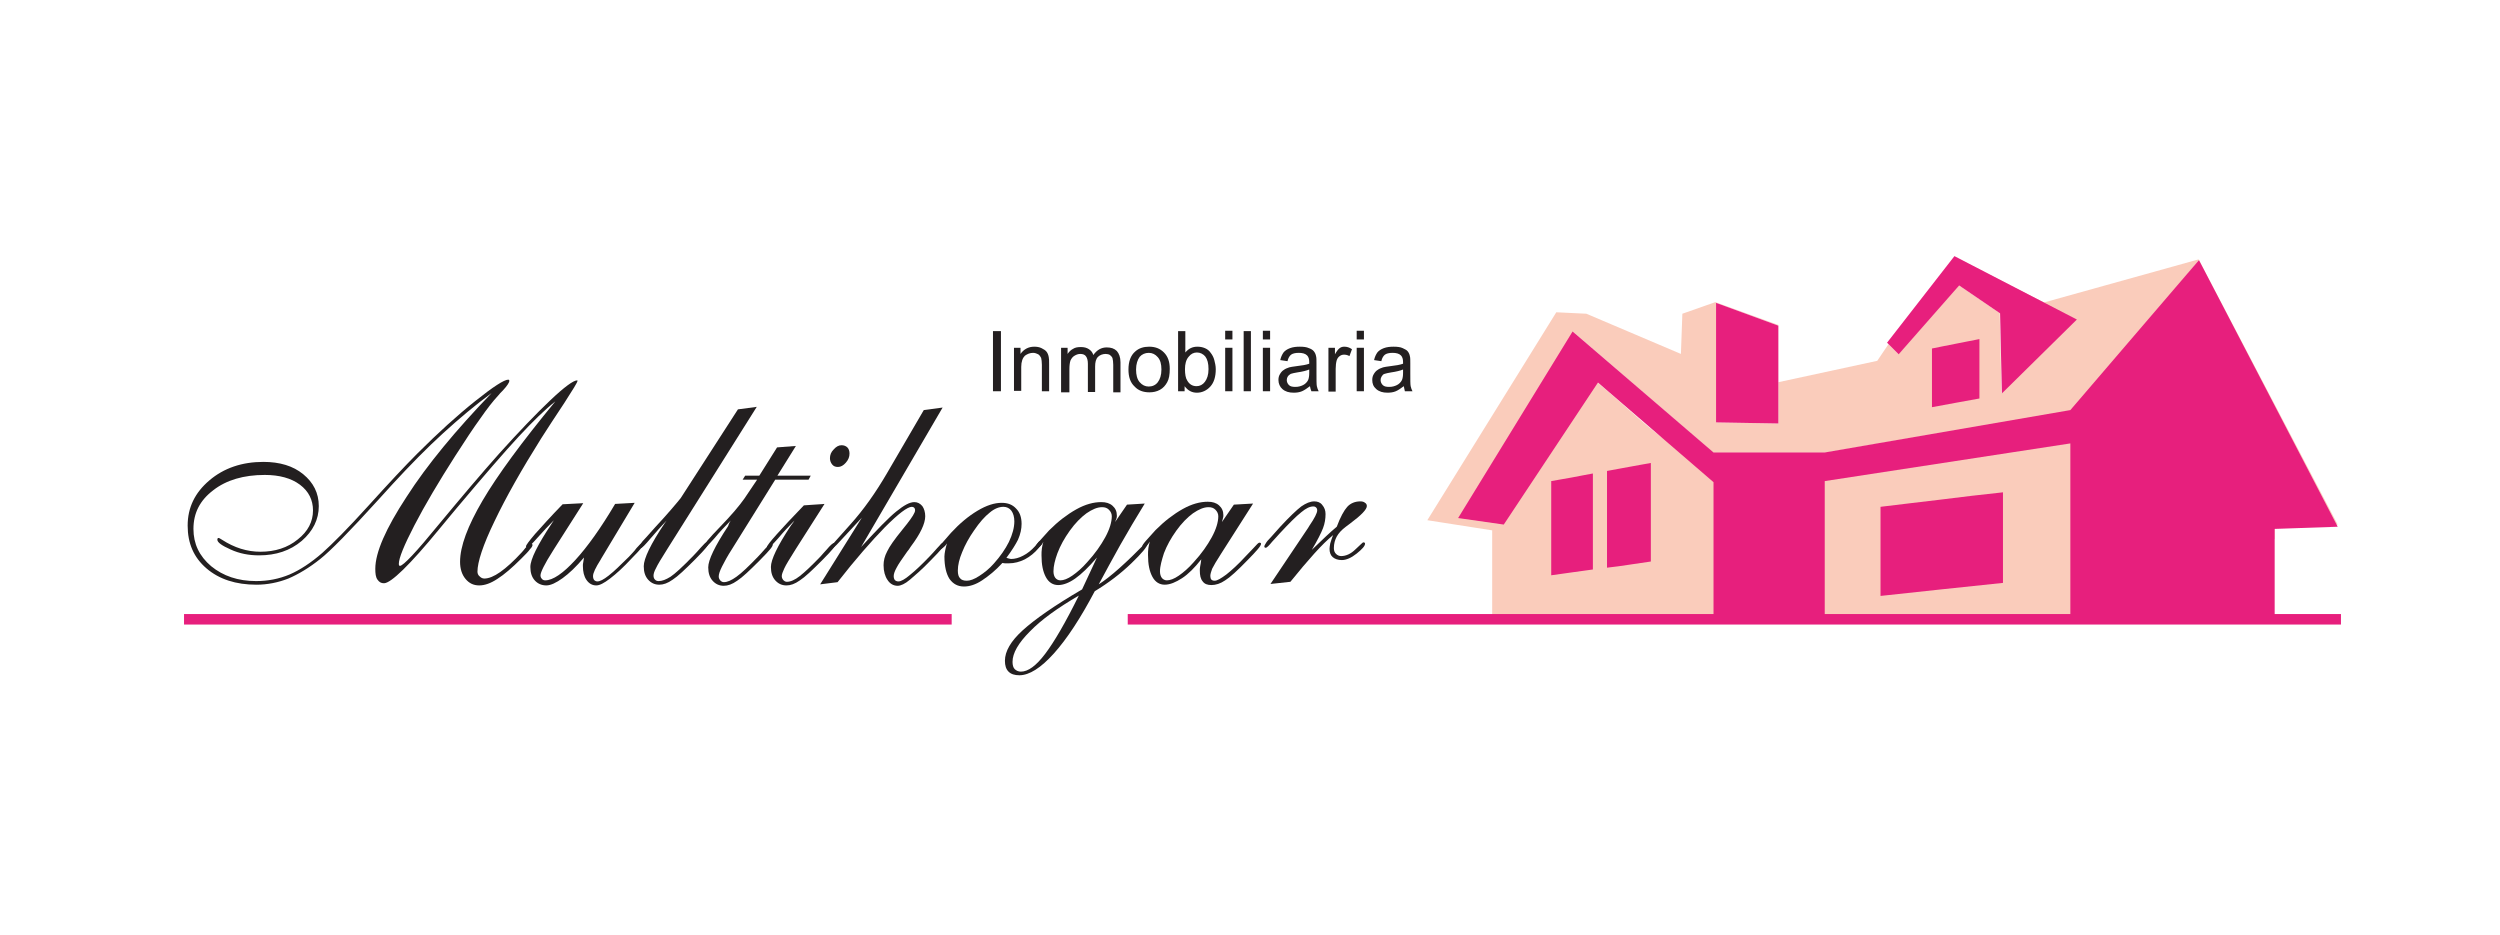 <?xml version="1.0" encoding="utf-8"?>
<!-- Generator: Adobe Illustrator 25.4.1, SVG Export Plug-In . SVG Version: 6.00 Build 0)  -->
<svg version="1.1" id="Capa_1" xmlns="http://www.w3.org/2000/svg" xmlns:xlink="http://www.w3.org/1999/xlink" x="0px" y="0px"
	 viewBox="0 0 690.1 258.2" style="enable-background:new 0 0 690.1 258.2;" xml:space="preserve">
<style type="text/css">
	.st0{fill-rule:evenodd;clip-rule:evenodd;fill:#FACCBB;}
	.st1{fill-rule:evenodd;clip-rule:evenodd;fill:#E71F7D;}
	.st2{enable-background:new    ;}
	.st3{fill:#231F20;}
</style>
<g>
	<path class="st0" d="M473.7,116.6v-33l17.2,6.3v27L473.7,116.6 M528.9,84.4l10.5-13.5L528.9,84.4z M394,143.6l35.6-57.4l8.3,0.4
		L464,97.7l0.4-11.1l9.1-3.2l17.4,6.3v15.8l27.3-5.9l3.1-4.6l2.7,2.7l16.7-19l11.3,7.7l0.5,22.2l17.3-20l-27.6-16.3l22,11.2
		l42.7-11.9l38.4,73.2l-17.4,0.8v3.2l-7.6,0.7L607,71.8l-34.1,41.4L503.7,125H473l-38.9-33.5l7,14.2c14.4,12,20.3,20.3,36.4,22.8
		c44.5,6.9,99.8-16.1,112.8-16.8c13.2-0.7,0.6,30-9.1,59.4c-56.4,0-112.9,0-169.3,0v-24.7L394,143.6z"/>
	<polyline class="st1" points="402.5,143 415.1,144.8 441.1,105.6 473,133.1 473,171.1 503.7,171.1 503.7,132.8 571.5,122.4 
		571.5,171.1 627.9,171.1 627.9,146 645.3,145.4 607,71.8 571.5,113.2 503.7,124.9 473,124.9 434.1,91.5 402.5,143 	"/>
	<polyline class="st1" points="473.7,116.6 473.7,83.6 490.9,89.9 490.9,116.9 473.7,116.6 	"/>
	<polyline class="st1" points="520.9,94.6 524.1,97.8 540.8,78.8 552.1,86.5 552.6,108.6 573.3,88.2 539.5,70.7 520.9,94.6 	"/>
	<path class="st1" d="M428.2,132.8c1.9-0.3,3.8-0.7,5.7-1c1.9-0.4,3.8-0.7,5.8-1.1c0,4.4,0,8.8,0,13.3c0,4.4,0,8.8,0,13.2
		c-1.9,0.3-3.9,0.5-5.8,0.8s-3.8,0.5-5.7,0.8c0-4.3,0-8.7,0-13S428.2,137.2,428.2,132.8"/>
	<path class="st1" d="M443.6,130c2-0.4,4-0.7,6-1.1c2-0.4,4-0.7,6.1-1.1c0,4.5,0,9.1,0,13.6s0,9.1,0,13.6c-2,0.3-4.1,0.6-6.1,0.9
		c-2,0.3-4,0.6-6,0.8c0-4.4,0-8.9,0-13.3C443.6,138.9,443.6,134.4,443.6,130"/>
	<path class="st1" d="M533.3,96.2c2.1-0.4,4.3-0.9,6.5-1.3s4.4-0.9,6.6-1.3c0,2.7,0,5.5,0,8.2s0,5.5,0,8.2c-2.2,0.4-4.4,0.8-6.6,1.2
		c-2.2,0.4-4.3,0.8-6.5,1.2c0-2.7,0-5.4,0-8C533.3,101.5,533.3,98.8,533.3,96.2"/>
	<path class="st1" d="M519.1,139.9c5.5-0.7,11.1-1.3,16.7-2c5.6-0.7,11.3-1.4,17.1-2c0,4.2,0,8.3,0,12.5s0,8.3,0,12.5
		c-5.7,0.6-11.4,1.2-17.1,1.8c-5.6,0.6-11.2,1.2-16.7,1.8c0-4.1,0-8.1,0-12.2C519.1,148.1,519.1,144,519.1,139.9"/>
	<path class="st1" d="M311.3,169.5v2.9h334.9v-2.9H311.3z M50.8,169.5v2.9h211.9v-2.9H50.8z"/>
	<g class="st2">
		<path class="st3" d="M135.7,108.5c-4.5,3.3-8.9,7-13.4,11.1c-4.5,4.1-9.1,8.8-13.9,14c-0.9,1-2.3,2.5-4,4.4
			c-7.9,8.7-13.2,14.1-16,16.3c-3,2.4-6,4.2-8.8,5.4c-2.8,1.1-5.8,1.7-8.8,1.7c-5.7,0-10.3-1.5-13.8-4.5c-3.5-3-5.2-6.9-5.2-11.8
			c0-5,2-9.1,6-12.5c4-3.4,9-5.1,14.9-5.1c4.5,0,8.2,1.1,11,3.4c2.8,2.3,4.3,5.2,4.3,8.8c0,3.7-1.6,6.9-4.7,9.6
			c-3.2,2.7-7.1,4-11.8,4c-2.8,0-5.4-0.5-7.8-1.6c-2.5-1.1-3.7-2-3.7-2.7c0-0.2,0-0.3,0.1-0.4s0.1-0.1,0.3-0.1
			c0.1,0,0.4,0.2,0.9,0.5c3.4,2.2,6.9,3.3,10.6,3.3c4,0,7.5-1.1,10.3-3.4c2.8-2.2,4.2-4.9,4.2-8c0-2.9-1.2-5.3-3.6-7.1
			c-2.4-1.8-5.7-2.7-9.7-2.7c-5.8,0-10.6,1.4-14.2,4.2c-3.7,2.8-5.5,6.3-5.5,10.7c0,4.1,1.6,7.5,4.9,10.3c3.3,2.7,7.4,4.1,12.4,4.1
			c3.3,0,6.3-0.6,9.2-1.8c2.8-1.2,5.9-3.2,9.1-6c2.7-2.4,7-6.7,12.7-13c5.7-6.3,10.2-11.1,13.5-14.4c5.7-5.7,11.1-10.6,16-14.5
			c5-4,8-5.9,9.1-5.9c0.1,0,0.1,0,0.2,0.1c0.1,0.1,0.1,0.1,0.1,0.2c0,0.5-0.6,1.4-1.8,2.7c-0.5,0.5-1,1-1.2,1.3
			c-1.5,1.6-3.2,3.8-5,6.4c-1.9,2.6-4.2,6.1-6.9,10.3c-4.6,7.2-8.4,13.6-11.3,19.2c-2.9,5.6-4.3,9.1-4.3,10.6c0,0.2,0,0.4,0.1,0.5
			c0.1,0.1,0.1,0.1,0.2,0.1c0.9,0,4.5-3.8,10.7-11.4c6.3-7.6,11.8-14.1,16.7-19.6c5.5-6.1,10.2-11,14.1-14.7
			c3.9-3.7,6.4-5.5,7.4-5.5c0.1,0,0.1,0,0.1,0c0,0,0,0.1,0,0.2c0,0.3-1.2,2.3-3.6,6c-2.5,3.8-4.7,7.1-6.4,9.8
			c-5.4,8.6-9.7,16.2-12.9,22.9c-3.2,6.6-4.7,11.3-4.7,13.9c0,0.5,0.2,1,0.6,1.3c0.4,0.4,0.8,0.6,1.3,0.6c1.2,0,2.7-0.6,4.4-1.8
			c1.7-1.2,3.7-3,5.9-5.4c0.3-0.3,0.6-0.7,1-1.2c0.8-0.9,1.2-1.3,1.5-1.3c0.1,0,0.2,0,0.3,0.1c0.1,0.1,0.2,0.2,0.2,0.3
			c0,0.3-0.2,0.7-0.7,1.2c-0.4,0.6-1.2,1.4-2.4,2.6c-2.5,2.5-4.7,4.4-6.6,5.6c-1.8,1.2-3.5,1.8-5,1.8c-1.6,0-2.8-0.6-3.8-1.8
			c-1-1.2-1.5-2.8-1.5-4.7c0-4.3,2.1-9.9,6.2-16.9c4.1-7,10.8-16.1,20.1-27.4c-2.8,2.2-6.1,5.4-10.1,9.7c-3.9,4.2-9.6,10.8-17,19.6
			c-1.2,1.4-2.8,3.4-4.9,5.9c-8.2,10-13.4,15-15.3,15c-0.8,0-1.3-0.3-1.8-1s-0.6-1.7-0.6-3c0-4.5,2.9-11.1,8.6-19.8
			C117.9,128.3,125.8,118.8,135.7,108.5z"/>
		<path class="st3" d="M165.9,154.3l-0.1,0.2c-1.4,2.2-2.1,3.7-2.1,4.5c0,0.5,0.1,0.8,0.3,1.1c0.2,0.2,0.5,0.4,0.9,0.4
			c0.7,0,1.7-0.5,3.1-1.6c1.4-1.1,3.2-2.8,5.6-5.2c0.6-0.7,1.4-1.4,2.1-2.4c0.8-0.9,1.3-1.4,1.5-1.4c0.1,0,0.2,0,0.3,0.1
			c0.1,0.1,0.1,0.1,0.1,0.2c0,0.3-0.2,0.6-0.6,1.1c-0.4,0.5-1.2,1.4-2.6,2.8c-2.3,2.5-4.3,4.3-6,5.6c-1.7,1.3-2.9,1.9-3.8,1.9
			c-1.1,0-2-0.5-2.7-1.5c-0.7-1-1-2.3-1-3.9c0-0.3,0-0.6,0.1-1c0.1-0.4,0.1-0.8,0.2-1.3c-2.1,2.5-4.1,4.4-5.9,5.7
			c-1.8,1.3-3.3,2-4.5,2c-1.3,0-2.4-0.5-3.2-1.4c-0.8-0.9-1.2-2.1-1.2-3.7c0-2.1,2-6.1,5.9-12l0.6-0.9c-1.4,1.4-2.9,3-4.5,4.8
			c-1.6,1.8-2.5,2.7-2.8,2.7c-0.1,0-0.2,0-0.3-0.1c-0.1,0-0.1-0.1-0.1-0.2c0-0.3,0.8-1.4,2.5-3.4c1.7-1.9,4.2-4.7,7.6-8.2l5.7-0.3
			l-7.9,12.4l-0.5,0.8c-2.3,3.6-3.4,5.9-3.4,6.7c0,0.4,0.1,0.7,0.4,1c0.2,0.3,0.6,0.4,0.9,0.4c2.1,0,4.9-1.9,8.3-5.6
			c3.4-3.7,7.1-8.9,11-15.5l5.4-0.3L165.9,154.3z"/>
		<path class="st3" d="M184,143.7c-1.4,1.5-2.9,3.1-4.4,4.9s-2.4,2.7-2.7,2.7c-0.1,0-0.2,0-0.3-0.1c-0.1-0.1-0.1-0.1-0.1-0.2
			c0-0.2,0.1-0.5,0.4-0.9c0.2-0.4,0.7-1,1.5-1.8l2.5-2.8c1.6-1.7,3.1-3.4,4.4-4.9c1.3-1.5,2.2-2.6,2.6-3.1l15.8-24.5l5.2-0.7
			l-24.6,39.1c-1.7,2.7-2.8,4.5-3.2,5.4c-0.5,0.9-0.7,1.6-0.7,2.1c0,0.4,0.1,0.8,0.4,1.1c0.3,0.3,0.6,0.4,1,0.4c1,0,2-0.4,3.3-1.2
			c1.2-0.8,3.3-2.7,6.3-5.8c0.6-0.6,1.3-1.4,2.1-2.3c0.8-0.9,1.3-1.4,1.6-1.4c0.1,0,0.2,0,0.3,0.1c0.1,0.1,0.1,0.2,0.1,0.3
			c0,0.2-0.2,0.6-0.7,1.2c-0.4,0.5-1.4,1.6-3,3.2c-2.7,2.7-4.7,4.6-6.1,5.5c-1.4,1-2.6,1.4-3.7,1.4c-1.3,0-2.3-0.5-3.1-1.4
			c-0.8-0.9-1.2-2.1-1.2-3.7c0-2.1,1.9-6.1,5.8-11.9L184,143.7z"/>
		<path class="st3" d="M201.7,143.7c-1.5,1.5-3,3.1-4.5,4.9c-1.6,1.8-2.5,2.7-2.8,2.7c-0.1,0-0.2,0-0.2-0.1c-0.1,0-0.1-0.1-0.1-0.2
			c0-0.5,1.6-2.4,4.7-5.6s5.3-5.8,6.7-7.8l3.5-5.2H205l0.7-1.1h3.9l4.9-7.8l5.2-0.4l-5.1,8.2h9.2l-0.6,1.1h-9.2l-11.9,19.1
			c-1.3,2-2.2,3.7-2.8,4.9c-0.6,1.2-0.9,2.1-0.9,2.7c0,0.4,0.1,0.7,0.4,1.1c0.3,0.3,0.6,0.5,1,0.5c1,0,2.1-0.5,3.5-1.5
			c1.4-1,3.3-2.8,5.9-5.5c0.6-0.6,1.2-1.3,2-2.2c0.9-1,1.4-1.5,1.7-1.5c0.1,0,0.2,0,0.3,0.1c0.1,0.1,0.1,0.2,0.1,0.3
			c0,0.2-0.2,0.6-0.7,1.2c-0.4,0.5-1.4,1.6-3,3.2c-2.7,2.7-4.7,4.6-6.1,5.5c-1.4,1-2.6,1.4-3.7,1.4c-1.3,0-2.3-0.5-3.1-1.4
			c-0.8-0.9-1.2-2.1-1.2-3.7c0-2,1.8-5.8,5.5-11.4C201.2,144.5,201.5,144,201.7,143.7z"/>
		<path class="st3" d="M219.3,143.7c-1.5,1.5-3,3.1-4.5,4.9c-1.6,1.8-2.5,2.7-2.8,2.7c-0.1,0-0.2,0-0.2-0.1c-0.1,0-0.1-0.1-0.1-0.2
			c0-0.3,0.9-1.5,2.7-3.5c1.8-2,4.3-4.7,7.5-8l5.7-0.4l-7.9,12.4c-1.7,2.7-2.8,4.5-3.2,5.4s-0.7,1.6-0.7,2.1c0,0.4,0.1,0.7,0.4,1.1
			c0.3,0.3,0.6,0.5,1,0.5c1,0,2.2-0.5,3.6-1.6c1.4-1.1,3.3-2.9,5.7-5.4c0.4-0.5,1-1.1,1.7-1.9c1-1.2,1.7-1.8,2-1.8
			c0.1,0,0.2,0,0.3,0.1c0.1,0.1,0.1,0.2,0.1,0.3c0,0.2-0.2,0.6-0.7,1.2c-0.4,0.5-1.4,1.6-3,3.2c-2.7,2.7-4.7,4.6-6.1,5.5
			c-1.4,1-2.6,1.4-3.7,1.4c-1.3,0-2.3-0.5-3.1-1.4c-0.8-0.9-1.2-2.1-1.2-3.7c0-2,1.8-5.8,5.5-11.4
			C218.8,144.5,219.1,144,219.3,143.7z M229.1,126.5c0-0.9,0.3-1.7,1-2.4c0.7-0.8,1.4-1.2,2.2-1.2c0.6,0,1.2,0.2,1.6,0.6
			c0.4,0.4,0.6,1,0.6,1.7c0,0.9-0.3,1.7-1,2.5c-0.7,0.8-1.4,1.2-2.2,1.2c-0.7,0-1.2-0.2-1.6-0.7
			C229.3,127.7,229.1,127.1,229.1,126.5z"/>
		<path class="st3" d="M226.4,161.3l11.5-18.4l-6.4,6.9c-0.4,0.5-0.8,0.8-1.1,1.1c-0.3,0.3-0.6,0.4-0.7,0.4c-0.2,0-0.3,0-0.4-0.1
			c-0.1-0.1-0.1-0.1-0.1-0.2c0,0,1.8-2.1,5.5-6.2c3.7-4.1,7-8.8,10.1-14.1l10.2-17.5l5.2-0.7L237.7,151c4.4-4.8,7.6-8.1,9.7-9.8
			s3.7-2.6,5-2.6c0.9,0,1.6,0.4,2.2,1.1c0.5,0.7,0.8,1.7,0.8,2.8c0,2-1.3,4.8-4,8.4c-0.4,0.6-0.7,1.1-1,1.4c-1.4,2-2.4,3.4-2.9,4.4
			c-0.5,0.9-0.8,1.7-0.8,2.3c0,0.5,0.1,0.8,0.3,1.1c0.2,0.2,0.5,0.4,1,0.4c0.7,0,1.8-0.6,3.2-1.8c1.5-1.2,3.3-2.9,5.4-5.1
			c0.6-0.6,1.3-1.4,2.1-2.3c0.8-0.9,1.3-1.4,1.5-1.4c0.1,0,0.2,0,0.3,0.1s0.1,0.2,0.1,0.3c0,0.3-0.2,0.7-0.7,1.2
			c-0.5,0.6-1.5,1.7-3.2,3.4c-2.2,2.3-4.1,3.9-5.5,5.1s-2.6,1.7-3.4,1.7c-1.1,0-2.1-0.5-2.8-1.6c-0.7-1-1.1-2.4-1.1-4.1
			c0-1.2,0.3-2.5,1-3.8c0.6-1.3,2-3.3,4.2-6c0.3-0.4,0.7-0.9,1.2-1.5c1.5-1.9,2.3-3.2,2.3-3.8c0-0.4-0.1-0.6-0.3-0.8
			c-0.1-0.1-0.4-0.2-0.6-0.2c-1.2,0-3.7,1.9-7.4,5.6c-3.7,3.8-8.1,8.8-13.1,15.2L226.4,161.3z"/>
		<path class="st3" d="M277.8,154c0.1,0,0.2,0,0.4,0.1c0.4,0.1,0.7,0.2,0.9,0.2c1,0,2.2-0.3,3.3-0.9c1.2-0.6,2.3-1.5,3.3-2.6l1-1.2
			c0.1-0.1,0.1-0.1,0.3-0.2c0.1-0.1,0.3-0.1,0.4-0.1c0.1,0,0.2,0,0.2,0.1c0.1,0.1,0.1,0.2,0.1,0.4c0,0.1,0,0.2,0,0.3
			c0,0.1,0,0.1-0.1,0.1l-0.9,1.1c-1.1,1.3-2.3,2.3-3.8,3.1c-1.4,0.7-2.9,1.1-4.4,1.1c-0.4,0-0.8,0-1.1,0c-0.3,0-0.5-0.1-0.7-0.1
			c-1.9,2.1-3.8,3.6-5.6,4.8s-3.5,1.7-5,1.7c-1.7,0-3-0.7-4-2.1c-0.9-1.4-1.4-3.5-1.4-6.2c0-0.5,0.1-1,0.2-1.6
			c0.1-0.6,0.3-1.3,0.5-2c-0.4,0.6-0.8,1-1.1,1.2c-0.3,0.2-0.5,0.4-0.7,0.4c-0.1,0-0.2,0-0.3-0.1c-0.1,0-0.1-0.1-0.1-0.3
			c0-0.2,0.2-0.5,0.6-1c0.4-0.5,1.3-1.5,2.7-3.1c2.4-2.6,4.8-4.6,7.3-6.1c2.5-1.5,4.7-2.2,6.7-2.2c1.7,0,3,0.5,4,1.6
			c1,1,1.5,2.4,1.5,4.2c0,1.4-0.3,2.8-1,4.4C280.4,150.2,279.3,152,277.8,154z M264.4,157.5c0,1,0.2,1.7,0.6,2.1
			c0.4,0.5,1,0.7,1.9,0.7c0.9,0,2-0.4,3.4-1.3c1.4-0.9,2.8-2,4.1-3.5c1.7-1.9,3.1-3.9,4.1-5.9c1-2.1,1.5-4,1.5-5.7
			c0-1.2-0.3-2.2-0.8-2.9c-0.5-0.7-1.3-1.1-2.2-1.1c-1.2,0-2.5,0.5-3.8,1.6c-1.4,1.1-2.8,2.7-4.3,4.9c-1.4,2-2.5,4-3.3,6
			C264.8,154.3,264.4,156,264.4,157.5z"/>
		<path class="st3" d="M307.8,144.1l3.3-4.8l4.9-0.3c-2.4,3.9-4.7,7.8-6.8,11.5c-2.1,3.8-4.1,7.4-5.9,10.8c3.3-2.1,7.6-6,13-11.5
			c0.1,0,0.2,0,0.3,0.1c0.1,0.1,0.1,0.2,0.1,0.3c0,0.7-1.5,2.5-4.4,5.3c-2.9,2.8-6.3,5.4-10.1,7.7c-3.9,7.4-7.7,13.2-11.3,17.2
			c-3.6,4-6.8,6-9.5,6c-1.3,0-2.3-0.3-3-1c-0.7-0.7-1-1.7-1-3c0-2.6,1.6-5.4,4.9-8.4c3.3-3,8.7-6.8,16.4-11.3l4.1-8.8
			c-2.3,2.7-4.3,4.6-6,5.8c-1.7,1.2-3.3,1.8-4.7,1.8c-1.4,0-2.6-0.7-3.4-2.2s-1.2-3.4-1.2-6c0-0.6,0-1.2,0.1-1.9
			c0.1-0.6,0.2-1.2,0.4-1.8c-0.3,0.5-0.6,0.9-0.9,1.2c-0.3,0.3-0.5,0.4-0.7,0.4c-0.2,0-0.3,0-0.4-0.1c-0.1-0.1-0.1-0.1-0.1-0.2
			c0-0.2,0.3-0.7,1-1.5c0.7-0.8,1.6-1.8,2.7-3c2.5-2.5,5-4.4,7.5-5.8c2.5-1.4,4.8-2,6.9-2c1.3,0,2.3,0.3,3.1,1
			c0.8,0.7,1.2,1.6,1.2,2.7c0,0.3,0,0.5-0.1,0.8S307.9,143.8,307.8,144.1z M297.8,164.4c-5.8,3.4-10.3,6.6-13.5,9.9
			c-3.2,3.2-4.8,6-4.8,8.4c0,0.9,0.2,1.6,0.6,2s1,0.7,1.7,0.7c2,0,4.2-1.6,6.7-4.9C291,177.2,294.1,171.9,297.8,164.4z M290.8,157.7
			c0,0.8,0.2,1.4,0.5,1.8c0.3,0.4,0.8,0.7,1.4,0.7c0.9,0,2-0.4,3.3-1.3c1.3-0.9,2.7-2.1,4.1-3.7c2.2-2.4,3.8-4.7,5-6.9
			c1.2-2.2,1.8-4.2,1.8-5.8c0-0.7-0.3-1.3-0.8-1.8c-0.5-0.5-1.1-0.7-1.9-0.7c-1.3,0-2.7,0.6-4.3,1.7c-1.5,1.1-3.1,2.7-4.6,4.8
			c-1.5,2.1-2.6,4.1-3.4,6.2C291.2,154.6,290.8,156.3,290.8,157.7z"/>
		<path class="st3" d="M337.3,144.1l3.3-4.8l5.3-0.3l-8.8,13.8c-1.3,2-2.1,3.4-2.5,4.2c-0.3,0.8-0.5,1.5-0.5,2c0,0.4,0.1,0.8,0.3,1
			c0.2,0.2,0.5,0.3,0.9,0.3c0.7,0,1.7-0.6,3.2-1.7c1.4-1.1,3.3-2.8,5.4-5.1c0.6-0.6,1.3-1.4,2.2-2.3c0.8-0.9,1.3-1.4,1.5-1.4
			c0.2,0,0.3,0,0.4,0.1c0.1,0.1,0.1,0.1,0.1,0.2c0,0.3-0.3,0.8-0.9,1.5c-0.6,0.7-1.5,1.7-2.8,3c-2.8,2.9-4.9,4.8-6.2,5.6
			c-1.3,0.9-2.6,1.3-3.8,1.3c-1.1,0-1.9-0.3-2.4-1c-0.6-0.7-0.8-1.7-0.8-3c0-0.3,0-0.7,0.1-1.2c0.1-0.4,0.2-1.1,0.3-1.9
			c-1.8,2.3-3.6,4.1-5.3,5.2s-3.3,1.8-4.8,1.8c-1.4,0-2.6-0.7-3.4-2.2s-1.2-3.4-1.2-6c0-0.6,0-1.2,0.1-1.9c0.1-0.6,0.2-1.2,0.4-1.8
			c-0.3,0.5-0.6,0.9-0.9,1.2c-0.3,0.3-0.5,0.4-0.7,0.4c-0.2,0-0.3,0-0.4-0.1c-0.1-0.1-0.1-0.1-0.1-0.2c0-0.2,0.3-0.7,1-1.5
			c0.7-0.8,1.6-1.8,2.7-3c2.5-2.5,5-4.4,7.5-5.8c2.5-1.4,4.8-2,6.9-2c1.3,0,2.3,0.3,3.1,1c0.8,0.7,1.2,1.6,1.2,2.7
			c0,0.3,0,0.5-0.1,0.8S337.4,143.8,337.3,144.1z M320.2,157.7c0,0.8,0.2,1.4,0.5,1.8c0.3,0.4,0.8,0.7,1.4,0.7c0.9,0,2-0.4,3.3-1.3
			c1.3-0.9,2.7-2.1,4.1-3.7c2.2-2.4,3.8-4.7,5-6.9c1.2-2.2,1.8-4.2,1.8-5.8c0-0.7-0.3-1.3-0.8-1.8c-0.5-0.5-1.1-0.7-1.9-0.7
			c-1.3,0-2.7,0.6-4.3,1.7c-1.5,1.1-3.1,2.7-4.6,4.8c-1.5,2.1-2.6,4.1-3.4,6.2C320.7,154.6,320.2,156.3,320.2,157.7z"/>
	</g>
	<g class="st2">
		<path class="st3" d="M350.7,161.2l10.4-15.5l0.3-0.5c1.5-2.2,2.2-3.6,2.2-4.3c0-0.4-0.1-0.6-0.3-0.8c-0.2-0.2-0.4-0.3-0.8-0.3
			c-0.9,0-2,0.5-3.3,1.6c-1.4,1.1-3.4,3.1-6,5.9c-0.5,0.6-1.2,1.3-2,2.2c-0.9,1.1-1.5,1.7-1.8,1.7c-0.1,0-0.2,0-0.3-0.1
			c-0.1-0.1-0.1-0.1-0.1-0.2c0-0.2,0.1-0.5,0.4-0.9c0.2-0.4,0.7-1,1.5-1.8l2.5-2.8c2.6-2.8,4.5-4.6,5.8-5.6c1.3-0.9,2.5-1.4,3.6-1.4
			c0.9,0,1.7,0.3,2.2,1c0.6,0.7,0.9,1.5,0.9,2.5c0,1.3-0.2,2.6-0.7,3.9c-0.5,1.3-1.5,3.3-3.1,6l0.1-0.1c2.9-2.8,5.1-4.9,6.8-6.3
			c1-2.7,2-4.5,2.9-5.5c0.9-1,2.2-1.5,3.6-1.5c0.5,0,1,0.1,1.3,0.4c0.4,0.2,0.5,0.6,0.5,0.9c0,0.9-1.5,2.5-4.6,4.8
			c-0.5,0.4-0.9,0.7-1.2,0.9c-1.2,0.9-2,1.8-2.5,2.7c-0.5,0.9-0.8,2-0.8,3.2c0,0.7,0.2,1.2,0.6,1.6c0.4,0.4,0.9,0.6,1.4,0.6
			c1.3,0,2.7-0.6,4-1.9c1.4-1.3,2-1.9,2.1-1.9c0.2,0,0.3,0.1,0.4,0.1c0.1,0.1,0.1,0.2,0.1,0.3c0,0.6-0.8,1.5-2.3,2.7
			s-2.9,1.8-4.1,1.8c-1.1,0-1.9-0.3-2.5-0.8c-0.6-0.5-0.9-1.3-0.9-2.3c0-0.4,0.1-0.9,0.2-1.5c0.2-0.6,0.4-1.4,0.8-2.3
			c-1.6,1.3-3.3,3-5.2,5.1c-1.9,2.1-4.1,4.7-6.6,7.8L350.7,161.2z"/>
	</g>
	<g class="st2">
		<path class="st3" d="M274.1,108V91.4h2.2V108H274.1z"/>
		<path class="st3" d="M279.9,108V96h1.8v1.7c0.9-1.3,2.2-2,3.8-2c0.7,0,1.4,0.1,2,0.4c0.6,0.3,1.1,0.6,1.4,1
			c0.3,0.4,0.5,0.9,0.6,1.5c0.1,0.4,0.1,1,0.1,2v7.4h-2v-7.3c0-0.8-0.1-1.5-0.2-1.9c-0.2-0.4-0.4-0.7-0.8-1
			c-0.4-0.2-0.9-0.4-1.4-0.4c-0.9,0-1.6,0.3-2.3,0.8c-0.6,0.6-1,1.6-1,3.1v6.6H279.9z"/>
		<path class="st3" d="M292.9,108V96h1.8v1.7c0.4-0.6,0.9-1.1,1.5-1.4c0.6-0.4,1.3-0.5,2.2-0.5c0.9,0,1.6,0.2,2.2,0.6
			c0.6,0.4,1,0.9,1.2,1.6c1-1.4,2.2-2.1,3.7-2.1c1.2,0,2.1,0.3,2.8,1c0.6,0.7,1,1.7,1,3.1v8.3h-2v-7.6c0-0.8-0.1-1.4-0.2-1.8
			c-0.1-0.4-0.4-0.6-0.7-0.9c-0.3-0.2-0.8-0.3-1.2-0.3c-0.8,0-1.6,0.3-2.1,0.8c-0.6,0.6-0.8,1.5-0.8,2.7v7h-2v-7.8
			c0-0.9-0.2-1.6-0.5-2c-0.3-0.5-0.9-0.7-1.6-0.7c-0.6,0-1.1,0.2-1.6,0.5s-0.8,0.7-1.1,1.3c-0.2,0.6-0.3,1.4-0.3,2.5v6.3H292.9z"/>
		<path class="st3" d="M311.5,102c0-2.2,0.6-3.9,1.9-5c1-0.9,2.3-1.3,3.8-1.3c1.7,0,3,0.5,4.1,1.6c1.1,1.1,1.6,2.6,1.6,4.5
			c0,1.6-0.2,2.8-0.7,3.7s-1.1,1.6-2,2.1c-0.9,0.5-1.9,0.7-2.9,0.7c-1.7,0-3.1-0.5-4.1-1.6C312,105.6,311.5,104,311.5,102z
			 M313.6,102c0,1.5,0.3,2.7,1,3.5c0.7,0.8,1.5,1.2,2.5,1.2c1,0,1.9-0.4,2.5-1.2s1-1.9,1-3.5c0-1.5-0.3-2.6-1-3.4
			c-0.7-0.8-1.5-1.2-2.5-1.2c-1,0-1.9,0.4-2.5,1.1C314,99.3,313.6,100.5,313.6,102z"/>
		<path class="st3" d="M327.1,108h-1.9V91.4h2v5.9c0.9-1.1,2-1.6,3.3-1.6c0.7,0,1.4,0.1,2.1,0.4c0.7,0.3,1.2,0.7,1.6,1.3
			c0.4,0.5,0.8,1.2,1,2c0.2,0.8,0.4,1.6,0.4,2.5c0,2.1-0.5,3.7-1.5,4.8c-1,1.1-2.3,1.7-3.7,1.7c-1.4,0-2.5-0.6-3.4-1.8V108z
			 M327.1,101.9c0,1.4,0.2,2.5,0.6,3.1c0.6,1.1,1.5,1.6,2.6,1.6c0.9,0,1.7-0.4,2.3-1.2s1-1.9,1-3.5c0-1.6-0.3-2.7-0.9-3.5
			c-0.6-0.7-1.4-1.1-2.3-1.1c-0.9,0-1.7,0.4-2.3,1.2C327.4,99.3,327.1,100.5,327.1,101.9z"/>
		<path class="st3" d="M338.2,93.7v-2.4h2v2.4H338.2z M338.2,108V96h2V108H338.2z"/>
		<path class="st3" d="M343.3,108V91.4h2V108H343.3z"/>
		<path class="st3" d="M348.6,93.7v-2.4h2v2.4H348.6z M348.6,108V96h2V108H348.6z"/>
		<path class="st3" d="M361.6,106.6c-0.8,0.6-1.5,1.1-2.2,1.4c-0.7,0.3-1.5,0.4-2.3,0.4c-1.3,0-2.3-0.3-3.1-1
			c-0.7-0.6-1.1-1.5-1.1-2.5c0-0.6,0.1-1.1,0.4-1.6s0.6-0.9,1.1-1.2c0.4-0.3,0.9-0.5,1.5-0.7c0.4-0.1,1-0.2,1.8-0.3
			c1.7-0.2,2.9-0.4,3.7-0.7c0-0.3,0-0.5,0-0.5c0-0.8-0.2-1.4-0.6-1.8c-0.5-0.5-1.3-0.7-2.3-0.7c-1,0-1.7,0.2-2.1,0.5s-0.8,0.9-1,1.8
			l-2-0.3c0.2-0.9,0.5-1.5,0.9-2.1c0.4-0.5,1-0.9,1.8-1.2s1.7-0.4,2.7-0.4c1,0,1.9,0.1,2.5,0.4c0.6,0.2,1.1,0.5,1.4,0.9
			c0.3,0.4,0.5,0.8,0.6,1.4c0.1,0.3,0.1,1,0.1,1.9v2.7c0,1.9,0,3.1,0.1,3.6s0.3,1,0.5,1.4H362C361.8,107.6,361.7,107.1,361.6,106.6z
			 M361.4,102c-0.7,0.3-1.9,0.6-3.3,0.8c-0.8,0.1-1.4,0.3-1.8,0.4c-0.3,0.2-0.6,0.4-0.8,0.7c-0.2,0.3-0.3,0.6-0.3,1
			c0,0.5,0.2,1,0.6,1.4c0.4,0.4,1,0.5,1.8,0.5c0.8,0,1.5-0.2,2.1-0.5c0.6-0.3,1.1-0.8,1.4-1.4c0.2-0.5,0.3-1.1,0.3-2V102z"/>
		<path class="st3" d="M366.7,108V96h1.8v1.8c0.5-0.9,0.9-1.4,1.3-1.7s0.8-0.4,1.3-0.4c0.7,0,1.4,0.2,2.1,0.7l-0.7,1.9
			c-0.5-0.3-1-0.4-1.5-0.4c-0.4,0-0.8,0.1-1.2,0.4s-0.6,0.6-0.8,1.1c-0.2,0.7-0.3,1.5-0.3,2.4v6.3H366.7z"/>
		<path class="st3" d="M374.5,93.7v-2.4h2v2.4H374.5z M374.5,108V96h2V108H374.5z"/>
		<path class="st3" d="M387.5,106.6c-0.8,0.6-1.5,1.1-2.2,1.4c-0.7,0.3-1.5,0.4-2.3,0.4c-1.3,0-2.3-0.3-3.1-1s-1.1-1.5-1.1-2.5
			c0-0.6,0.1-1.1,0.4-1.6c0.3-0.5,0.6-0.9,1.1-1.2c0.4-0.3,0.9-0.5,1.5-0.7c0.4-0.1,1-0.2,1.8-0.3c1.7-0.2,2.9-0.4,3.7-0.7
			c0-0.3,0-0.5,0-0.5c0-0.8-0.2-1.4-0.6-1.8c-0.5-0.5-1.3-0.7-2.3-0.7c-1,0-1.7,0.2-2.1,0.5s-0.8,0.9-1,1.8l-2-0.3
			c0.2-0.9,0.5-1.5,0.9-2.1c0.4-0.5,1-0.9,1.8-1.2c0.8-0.3,1.7-0.4,2.7-0.4c1,0,1.9,0.1,2.5,0.4s1.1,0.5,1.4,0.9s0.5,0.8,0.6,1.4
			c0.1,0.3,0.1,1,0.1,1.9v2.7c0,1.9,0,3.1,0.1,3.6c0.1,0.5,0.3,1,0.5,1.4h-2.1C387.7,107.6,387.6,107.1,387.5,106.6z M387.3,102
			c-0.7,0.3-1.9,0.6-3.3,0.8c-0.8,0.1-1.4,0.3-1.8,0.4s-0.6,0.4-0.8,0.7c-0.2,0.3-0.3,0.6-0.3,1c0,0.5,0.2,1,0.6,1.4
			c0.4,0.4,1,0.5,1.8,0.5c0.8,0,1.5-0.2,2.1-0.5s1.1-0.8,1.4-1.4c0.2-0.5,0.3-1.1,0.3-2V102z"/>
	</g>
</g>
</svg>
